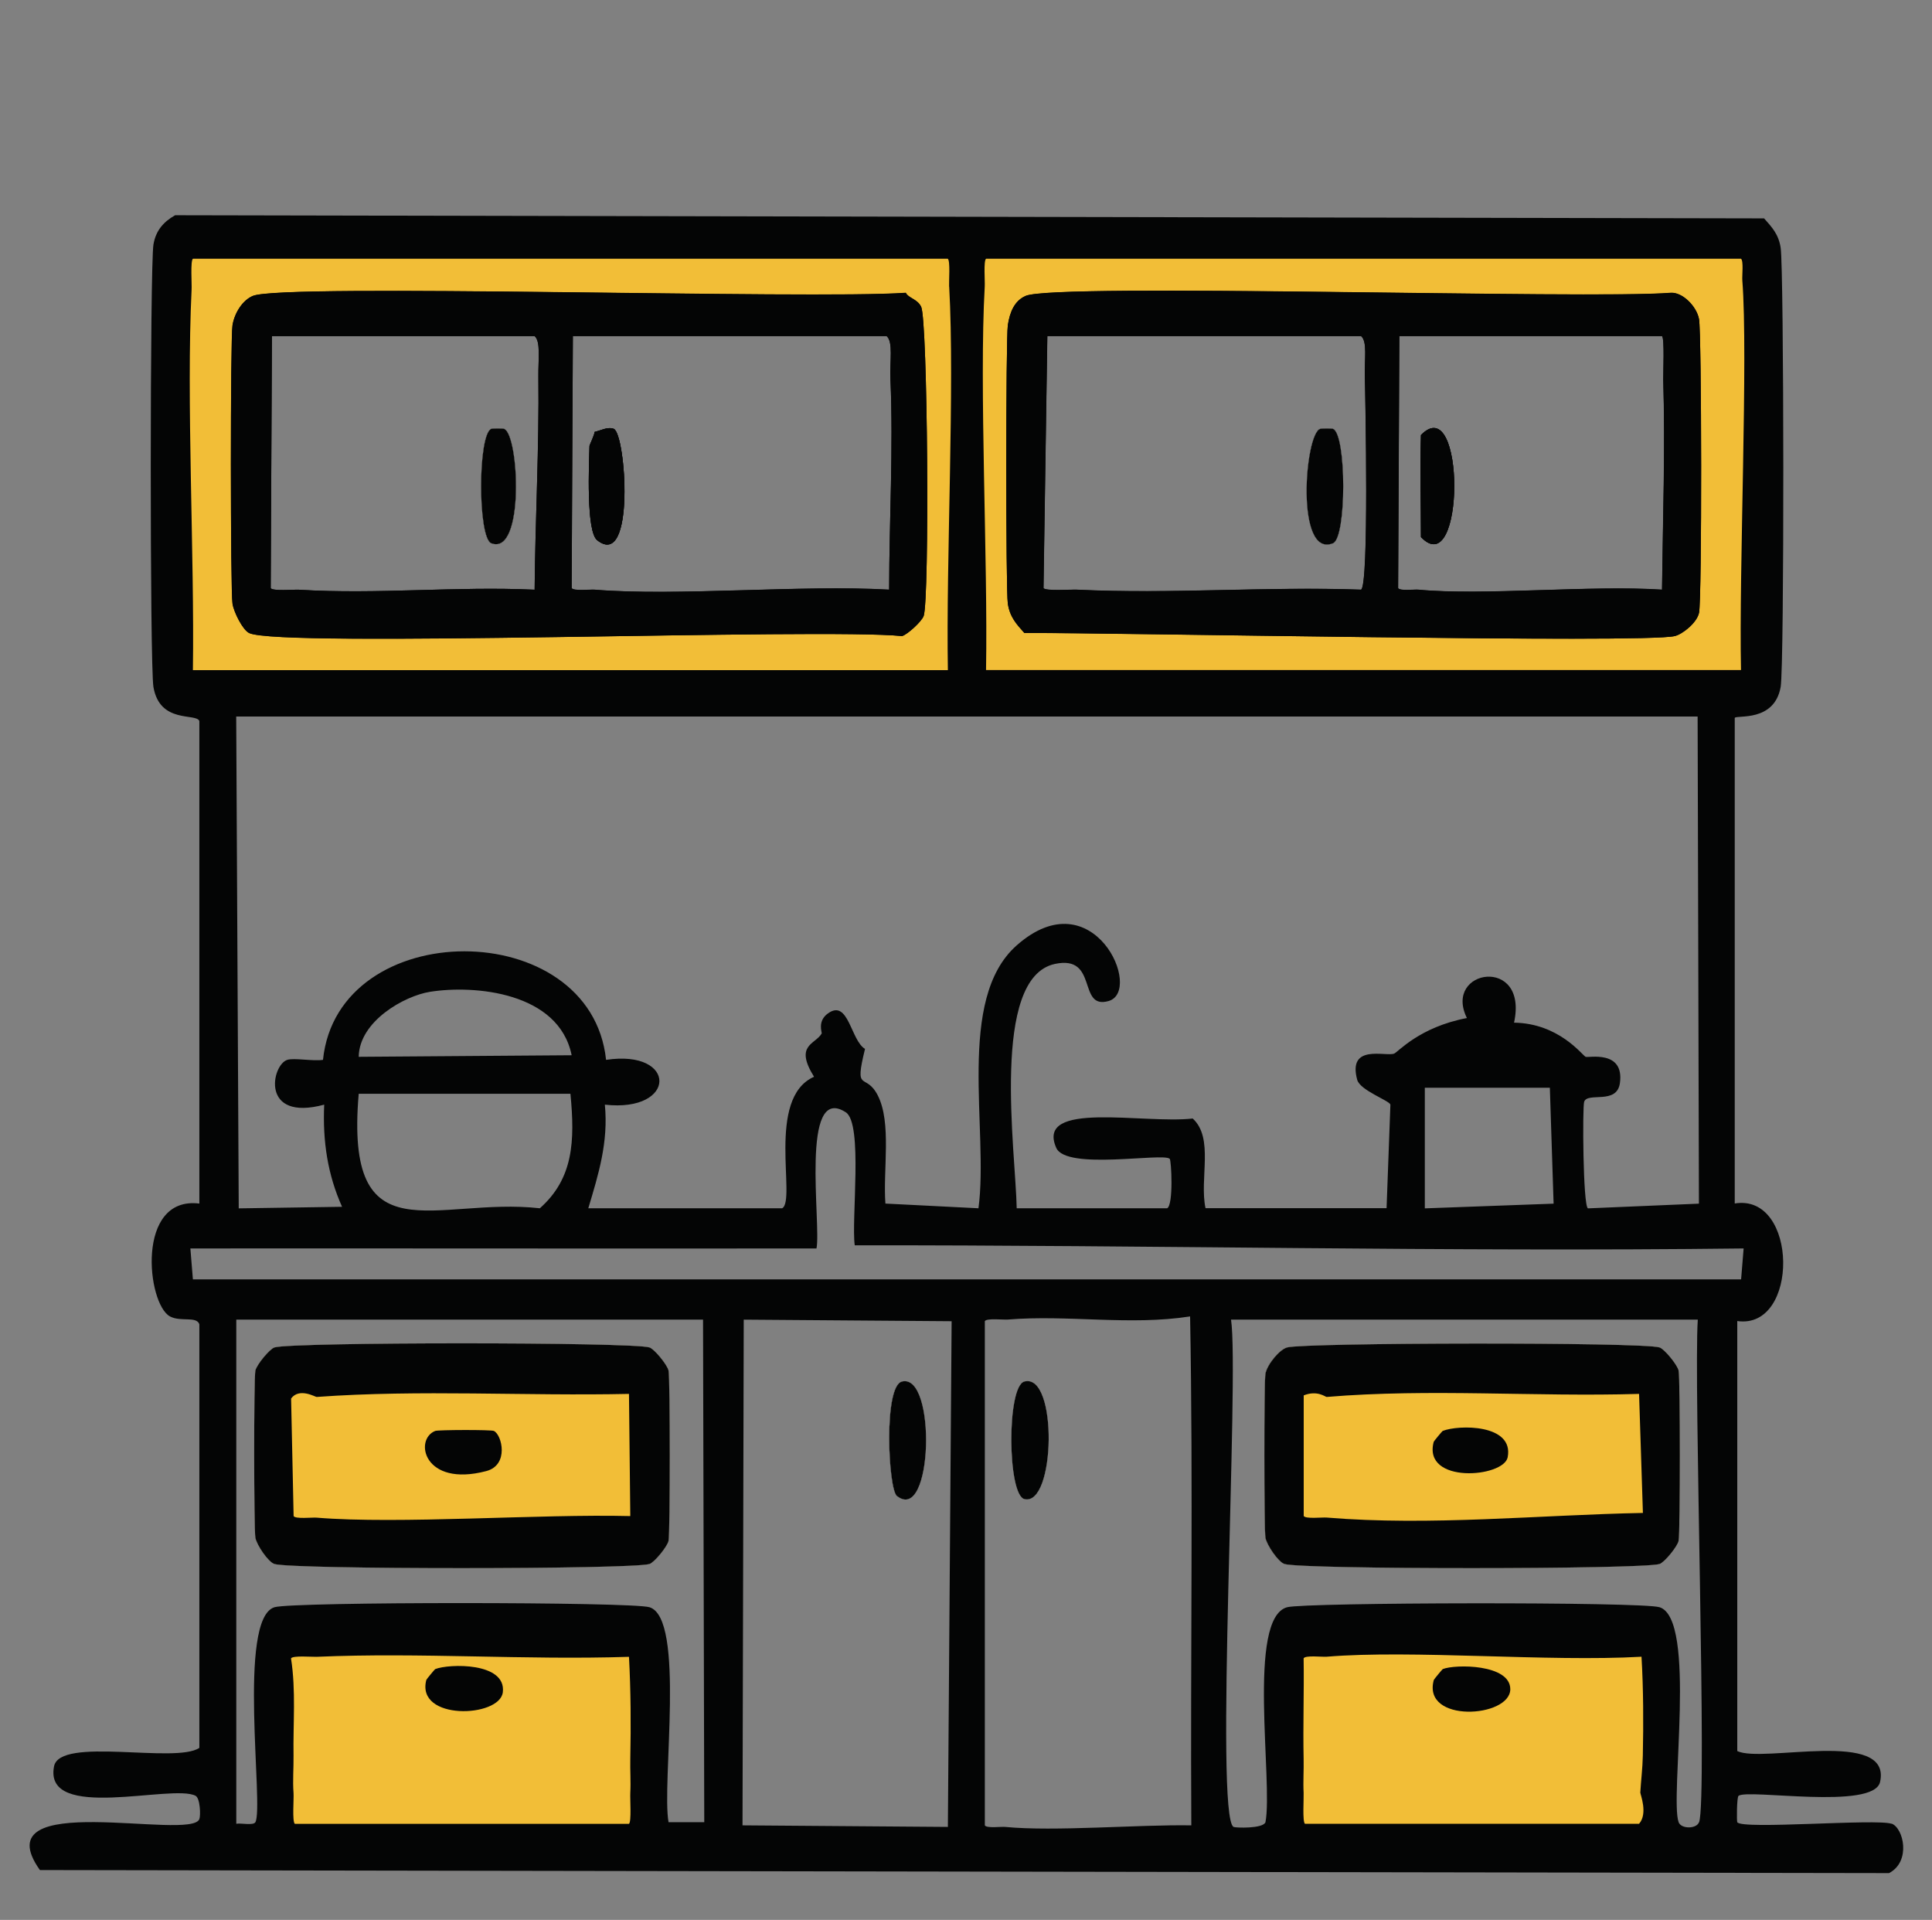 <?xml version="1.0" encoding="UTF-8"?>
<svg id="Layer_1" xmlns="http://www.w3.org/2000/svg" viewBox="0 0 221.74 220.31"><rect x="0" y="0" width="221.74" height="220.31" fill="#808080" stroke="none"/>
  <defs>
    <style>
      .cls-1 {
        fill: none;
      }

      .cls-2 {
        fill: #040505;
      }

      .cls-3 {
        fill: #fdf3da;
      }

      .cls-4 {
        fill: #fffbf5;
      }

      .cls-5 {
        fill: #f2be37;
      }
    </style>
  </defs>
  <path class="cls-2" d="M57.85,49.21c-.16-.06-1.3-.06-1.46,0-1.56.61-1.56,12.54,0,13.13,3.85,1.47,3.19-12.51,1.46-13.13ZM57.85,49.21c-.16-.06-1.3-.06-1.46,0-1.56.61-1.56,12.54,0,13.13,3.85,1.47,3.19-12.51,1.46-13.13ZM57.85,49.21c-.16-.06-1.3-.06-1.46,0-1.56.61-1.56,12.54,0,13.13,3.85,1.47,3.19-12.51,1.46-13.13ZM57.85,49.21c-.16-.06-1.3-.06-1.46,0-1.56.61-1.56,12.54,0,13.13,3.85,1.47,3.19-12.51,1.46-13.13ZM57.85,49.21c-.16-.06-1.3-.06-1.46,0-1.56.61-1.56,12.54,0,13.13,3.85,1.47,3.19-12.51,1.46-13.13ZM152.99,49.21c-.16-.06-1.24-.06-1.46,0-1.77.5-2.88,14.88,1.46,13.13,1.57-.62,1.56-12.51,0-13.13ZM152.99,49.21c-.16-.06-1.24-.06-1.46,0-1.77.5-2.88,14.88,1.46,13.13,1.57-.62,1.56-12.51,0-13.13ZM57.85,49.21c-.16-.06-1.3-.06-1.46,0-1.56.61-1.56,12.54,0,13.13,3.85,1.47,3.19-12.51,1.46-13.13ZM57.85,49.21c-.16-.06-1.3-.06-1.46,0-1.56.61-1.56,12.54,0,13.13,3.85,1.47,3.19-12.51,1.46-13.13ZM70.44,49.21c-.68-.27-1.53.21-2.19.35-.02.35-.58,1.51-.59,1.6-.06,2.09-.4,9.82.88,10.83,4.4,3.47,3.29-12.23,1.9-12.78ZM152.99,49.21c-.16-.06-1.24-.06-1.46,0-1.77.5-2.88,14.88,1.46,13.13,1.57-.62,1.56-12.51,0-13.13ZM152.99,49.21c-.16-.06-1.24-.06-1.46,0-1.77.5-2.88,14.88,1.46,13.13,1.57-.62,1.56-12.51,0-13.13ZM57.85,49.21c-.16-.06-1.3-.06-1.46,0-1.56.61-1.56,12.54,0,13.13,3.85,1.47,3.19-12.51,1.46-13.13ZM70.44,49.21c-.68-.27-1.53.21-2.19.35-.02.35-.58,1.51-.59,1.6-.06,2.09-.4,9.82.88,10.83,4.4,3.47,3.29-12.23,1.9-12.78ZM57.85,49.21c-.16-.06-1.3-.06-1.46,0-1.56.61-1.56,12.54,0,13.13,3.85,1.47,3.19-12.51,1.46-13.13ZM70.44,49.21c-.68-.27-1.53.21-2.19.35-.02.35-.58,1.51-.59,1.6-.06,2.09-.4,9.82.88,10.83,4.4,3.47,3.29-12.23,1.9-12.78ZM152.99,49.21c-.16-.06-1.24-.06-1.46,0-1.77.5-2.88,14.88,1.46,13.13,1.57-.62,1.56-12.51,0-13.13ZM163.09,49.92c-.11,3.99,0,7.75,0,11.71,5.06,5.29,5.12-16.96,0-11.71ZM163.09,49.92c-.11,3.99,0,7.75,0,11.71,5.06,5.29,5.12-16.96,0-11.71ZM152.99,49.21c-.16-.06-1.24-.06-1.46,0-1.77.5-2.88,14.88,1.46,13.13,1.57-.62,1.56-12.51,0-13.13ZM57.85,49.21c-.16-.06-1.3-.06-1.46,0-1.56.61-1.56,12.54,0,13.13,3.85,1.47,3.19-12.51,1.46-13.13ZM70.44,49.21c-.68-.27-1.53.21-2.19.35-.02.35-.58,1.51-.59,1.6-.06,2.09-.4,9.82.88,10.83,4.4,3.47,3.29-12.23,1.9-12.78ZM57.85,49.21c-.16-.06-1.3-.06-1.46,0-1.56.61-1.56,12.54,0,13.13,3.85,1.47,3.19-12.51,1.46-13.13ZM70.44,49.21c-.68-.27-1.53.21-2.19.35-.02.35-.58,1.51-.59,1.6-.06,2.09-.4,9.82.88,10.83,4.4,3.47,3.29-12.23,1.9-12.78ZM152.99,49.21c-.16-.06-1.24-.06-1.46,0-1.77.5-2.88,14.88,1.46,13.13,1.57-.62,1.56-12.51,0-13.13ZM163.09,49.92c-.11,3.99,0,7.75,0,11.71,5.06,5.29,5.12-16.96,0-11.71ZM163.09,49.92c-.11,3.99,0,7.75,0,11.71,5.06,5.29,5.12-16.96,0-11.71ZM152.99,49.21c-.16-.06-1.24-.06-1.46,0-1.77.5-2.88,14.88,1.46,13.13,1.57-.62,1.56-12.51,0-13.13ZM57.85,49.21c-.16-.06-1.3-.06-1.46,0-1.56.61-1.56,12.54,0,13.13,3.85,1.47,3.19-12.51,1.46-13.13ZM70.44,49.21c-.68-.27-1.53.21-2.19.35-.02.35-.58,1.51-.59,1.6-.06,2.09-.4,9.82.88,10.83,4.4,3.47,3.29-12.23,1.9-12.78ZM57.85,49.21c-.16-.06-1.3-.06-1.46,0-1.56.61-1.56,12.54,0,13.13,3.85,1.47,3.19-12.51,1.46-13.13ZM70.44,49.21c-.68-.27-1.53.21-2.19.35-.02.35-.58,1.51-.59,1.6-.06,2.09-.4,9.82.88,10.83,4.4,3.47,3.29-12.23,1.9-12.78ZM152.99,49.21c-.16-.06-1.24-.06-1.46,0-1.77.5-2.88,14.88,1.46,13.13,1.57-.62,1.56-12.51,0-13.13ZM163.09,49.92c-.11,3.99,0,7.75,0,11.71,5.06,5.29,5.12-16.96,0-11.71ZM163.09,49.92c-.11,3.99,0,7.75,0,11.71,5.06,5.29,5.12-16.96,0-11.71ZM152.99,49.21c-.16-.06-1.24-.06-1.46,0-1.77.5-2.88,14.88,1.46,13.13,1.57-.62,1.56-12.51,0-13.13ZM57.85,49.21c-.16-.06-1.3-.06-1.46,0-1.56.61-1.56,12.54,0,13.13,3.85,1.47,3.19-12.51,1.46-13.13ZM70.44,49.21c-.68-.27-1.53.21-2.19.35-.02.35-.58,1.51-.59,1.6-.06,2.09-.4,9.82.88,10.83,4.4,3.47,3.29-12.23,1.9-12.78ZM57.85,49.21c-.16-.06-1.3-.06-1.46,0-1.56.61-1.56,12.54,0,13.13,3.85,1.47,3.19-12.51,1.46-13.13ZM70.44,49.21c-.68-.27-1.53.21-2.19.35-.02.35-.58,1.51-.59,1.6-.06,2.09-.4,9.82.88,10.83,4.4,3.47,3.29-12.23,1.9-12.78ZM152.99,49.21c-.16-.06-1.24-.06-1.46,0-1.77.5-2.88,14.88,1.46,13.13,1.57-.62,1.56-12.51,0-13.13ZM163.09,49.92c-.11,3.99,0,7.75,0,11.71,5.06,5.29,5.12-16.96,0-11.71ZM163.09,49.92c-.11,3.99,0,7.75,0,11.71,5.06,5.29,5.12-16.96,0-11.71ZM152.99,49.21c-.16-.06-1.24-.06-1.46,0-1.77.5-2.88,14.88,1.46,13.13,1.57-.62,1.56-12.51,0-13.13ZM57.85,49.21c-.16-.06-1.3-.06-1.46,0-1.56.61-1.56,12.54,0,13.13,3.85,1.47,3.19-12.51,1.46-13.13ZM70.44,49.21c-.68-.27-1.53.21-2.19.35-.02.35-.58,1.51-.59,1.6-.06,2.09-.4,9.82.88,10.83,4.4,3.47,3.29-12.23,1.9-12.78ZM57.85,49.21c-.16-.06-1.3-.06-1.46,0-1.56.61-1.56,12.54,0,13.13,3.85,1.47,3.19-12.51,1.46-13.13ZM70.44,49.21c-.68-.27-1.53.21-2.19.35-.02.35-.58,1.51-.59,1.6-.06,2.09-.4,9.82.88,10.83,4.4,3.47,3.29-12.23,1.9-12.78ZM152.99,49.21c-.16-.06-1.24-.06-1.46,0-1.77.5-2.88,14.88,1.46,13.13,1.57-.62,1.56-12.51,0-13.13ZM163.09,49.92c-.11,3.99,0,7.75,0,11.71,5.06,5.29,5.12-16.96,0-11.71ZM152.99,49.21c-.16-.06-1.24-.06-1.46,0-1.77.5-2.88,14.88,1.46,13.13,1.57-.62,1.56-12.51,0-13.13ZM163.09,49.92c-.11,3.99,0,7.75,0,11.71,5.06,5.29,5.12-16.96,0-11.71ZM57.85,49.21c-.16-.06-1.3-.06-1.46,0-1.56.61-1.56,12.54,0,13.13,3.85,1.47,3.19-12.51,1.46-13.13ZM70.44,49.21c-.68-.27-1.53.21-2.19.35-.02.35-.58,1.51-.59,1.6-.06,2.09-.4,9.82.88,10.83,4.4,3.47,3.29-12.23,1.9-12.78ZM57.85,49.21c-.16-.06-1.3-.06-1.46,0-1.56.61-1.56,12.54,0,13.13,3.85,1.47,3.19-12.51,1.46-13.13ZM70.44,49.21c-.68-.27-1.53.21-2.19.35-.02.35-.58,1.51-.59,1.6-.06,2.09-.4,9.82.88,10.83,4.4,3.47,3.29-12.23,1.9-12.78ZM103.52,158.53c-2.15.52-1.57,12.35-.59,13.13,4.14,3.28,4.56-14.1.59-13.13ZM152.99,49.21c-.16-.06-1.24-.06-1.46,0-1.77.5-2.88,14.88,1.46,13.13,1.57-.62,1.56-12.51,0-13.13ZM163.09,49.92c-.11,3.99,0,7.75,0,11.71,5.06,5.29,5.12-16.96,0-11.71ZM103.52,158.53c-2.15.52-1.57,12.35-.59,13.13,4.14,3.28,4.56-14.1.59-13.13ZM152.99,49.21c-.16-.06-1.24-.06-1.46,0-1.77.5-2.88,14.88,1.46,13.13,1.57-.62,1.56-12.51,0-13.13ZM163.09,49.92c-.11,3.99,0,7.75,0,11.71,5.06,5.29,5.12-16.96,0-11.71ZM57.85,49.21c-.16-.06-1.3-.06-1.46,0-1.56.61-1.56,12.54,0,13.13,3.85,1.47,3.19-12.51,1.46-13.13ZM70.44,49.21c-.68-.27-1.53.21-2.19.35-.02.35-.58,1.51-.59,1.6-.06,2.09-.4,9.82.88,10.83,4.4,3.47,3.29-12.23,1.9-12.78ZM57.85,49.21c-.16-.06-1.3-.06-1.46,0-1.56.61-1.56,12.54,0,13.13,3.85,1.47,3.19-12.51,1.46-13.13ZM70.44,49.21c-.68-.27-1.53.21-2.19.35-.02.35-.58,1.51-.59,1.6-.06,2.09-.4,9.82.88,10.83,4.4,3.47,3.29-12.23,1.9-12.78ZM76.73,157.28c-.14-.67-1.64-2.49-2.19-2.66-2.09-.63-40.95-.63-43.04,0-.55.17-2.05,1.99-2.19,2.66-.19.93-.17,18.23,0,19.17.14.81,1.47,2.8,2.19,3.02,2.09.64,40.95.63,43.04,0,.55-.17,2.05-1.99,2.19-2.66.19-.95.19-18.57,0-19.53ZM103.52,158.53c-2.15.52-1.57,12.35-.59,13.13,4.14,3.28,4.56-14.1.59-13.13ZM117.57,158.53c-2.04.54-1.95,13,0,13.49,3.57.89,3.87-14.5,0-13.49ZM152.99,49.21c-.16-.06-1.24-.06-1.46,0-1.77.5-2.88,14.88,1.46,13.13,1.57-.62,1.56-12.51,0-13.13ZM163.09,49.92c-.11,3.99,0,7.75,0,11.71,5.06,5.29,5.12-16.96,0-11.71ZM117.57,158.53c-2.04.54-1.95,13,0,13.49,3.57.89,3.87-14.5,0-13.49ZM103.52,158.53c-2.15.52-1.57,12.35-.59,13.13,4.14,3.28,4.56-14.1.59-13.13ZM76.73,157.28c-.14-.67-1.64-2.49-2.19-2.66-2.09-.63-40.95-.63-43.04,0-.55.17-2.05,1.99-2.19,2.66-.19.93-.17,18.23,0,19.17.14.81,1.47,2.8,2.19,3.02,2.09.64,40.95.63,43.04,0,.55-.17,2.05-1.99,2.19-2.66.19-.95.19-18.57,0-19.53ZM152.99,49.21c-.16-.06-1.24-.06-1.46,0-1.77.5-2.88,14.88,1.46,13.13,1.57-.62,1.56-12.51,0-13.13ZM163.09,49.92c-.11,3.99,0,7.75,0,11.71,5.06,5.29,5.12-16.96,0-11.71ZM57.85,49.21c-.16-.06-1.3-.06-1.46,0-1.56.61-1.56,12.54,0,13.13,3.85,1.47,3.19-12.51,1.46-13.13ZM70.44,49.21c-.68-.27-1.53.21-2.19.35-.02.35-.58,1.51-.59,1.6-.06,2.09-.4,9.82.88,10.83,4.4,3.47,3.29-12.23,1.9-12.78ZM217.1,209.28c-1.71-.61-17.2.7-17.71-.18-.07-.12-.06-2.83.14-3.02.99-.85,15.52,1.67,16.25-1.6,1.38-6.19-13.54-2.11-16.39-3.55v-49.34c7.14,1.03,7.01-14.69-.29-13.49v-55.72c.21-.37,4.54.53,5.27-3.55.43-2.47.38-47.92,0-50.4-.24-1.57-1.01-2.36-1.9-3.37l-182.37-.36c-1.24.7-2.21,1.67-2.49,3.37-.4,2.49-.42,48.27,0,50.76.73,4.27,4.93,2.96,5.27,3.91v55.37c-7.32-.9-6.03,11.52-3.37,12.95,1.23.66,3.02-.06,3.37.89v48.62c-2.73,1.85-16.02-1.34-16.68,2.13-1.23,6.42,13.6,1.96,16.25,3.37.53.29.59,2.27.43,2.67-.95,2.57-25.01-3.59-18.3,5.85l212.23.35c2.55-1.33,1.67-5.18.29-5.68ZM181.97,121.26c-.41-.22-3.06-3.83-8.2-3.91,1.69-7.71-8.19-6.17-5.41-.53-5.49,1.05-7.9,3.91-8.35,4.08-.96.38-5.37-1.17-4.24,3.01.33,1.21,3.65,2.36,3.81,2.84l-.44,11.89h-20.78c-.72-3.37,1-8.04-1.47-10.29-5.64.65-18.09-2.12-15.66,3.37,1.15,2.6,12.19.53,13.02,1.25.19.16.45,5.28-.29,5.68h-17.27c-.12-6.51-3.04-26.46,4.39-28.04,5.03-1.07,2.55,5.28,6.15,4.26,4.02-1.13-1.73-14.17-10.54-6.39-7.01,6.19-3.18,21.21-4.39,30.17l-10.68-.54c-.29-3.83.74-9.26-.88-12.42-1.4-2.72-2.74-.12-1.46-5.33-1.64-.96-1.89-5.76-4.24-4.08-1.26.89-.68,2.2-.73,2.31-.74,1.28-3.17,1.29-.88,4.97-5.55,2.45-2,14.19-3.66,15.09h-22.25c1.17-3.9,2.32-7.59,1.9-11.89,8.31.93,8.34-6.38.14-5.14-1.75-16.61-30.78-16.61-32.49,0-1.19.17-3.34-.25-4.1,0-1.8.57-3.13,7.12,4.24,5.14-.19,4.2.4,8.04,2.05,11.72l-11.86.18-.29-56.44h167.73l.15,55.9-12.74.54c-.57-.31-.64-11.68-.43-12.24.41-1.14,3.75.38,4.1-2.13.54-3.88-3.68-2.87-3.95-3.02ZM178.31,138.12l-14.78.54v-13.84h14.35l.43,13.3ZM65.47,125.51c.53,5.47.33,9.73-3.51,13.14-11.96-1.34-22.42,5.83-20.79-13.14h24.3ZM41.17,121.26c.07-4.09,5.26-6.99,8.19-7.45,5.08-.81,14.78.03,16.25,7.28l-24.44.18ZM102.2,43.53c.34,7.98-.14,16.14-.15,24.13-10.14-.58-24.39.78-33.81,0-.51-.04-2.42.18-2.63-.18l.14-28.92h36.01c.78.69.35,2.83.44,4.97ZM61.37,67.67c-8.99-.42-18.11.56-27.08,0-.57-.03-3.01.18-3.22-.18l.14-28.92h30.15c.71.61.41,2.65.43,4.61.1,8.13-.36,16.35-.43,24.49ZM190.9,43.53c.24,8.01-.05,16.12-.14,24.13-8.17-.54-20.64.71-27.95,0-.48-.05-2.13.18-2.34-.18l.14-28.92h30.15c.3.25.13,4.18.14,4.97ZM156.65,43.17c.07,2.67.49,24-.43,24.49-10.85-.39-21.8.53-32.64,0-.62-.03-3.6.18-3.81-.18l.44-28.92h36.01c.74.63.38,2.63.43,4.61ZM22.14,146.81l-.29-3.55c23.95-.02,47.91.03,71.86,0,.56-2.72-1.93-19.07,3.37-15.62,1.99,1.3.61,12.31,1.02,15.26,33.99-.04,68.02.77,102.02.36l-.29,3.55H22.14ZM76.73,209.1c-.81-4.48,1.96-23.41-2.19-24.67-2.09-.63-40.95-.64-43.04,0-4.3,1.33-1.19,22.94-2.19,24.67-.24.41-1.7.07-2.19.18v-57.85h53.57l.14,57.67h-4.1ZM108.79,209.64l-23.57-.18.14-58.03,23.86.18-.43,58.03ZM136.74,209.46c-6.22-.1-15.68.73-21.37.18-.48-.05-2.13.18-2.34-.18v-57.86c.21-.36,2.13-.14,2.63-.18,6.9-.57,14.02.72,20.93-.36.36,19.29.03,38.95.14,58.39ZM195,209.1c-.29.79-2.05.79-2.34,0-1.04-2.83,2.12-23.33-2.19-24.67-2.07-.64-40.66-.56-42.74,0-4.66,1.25-1.6,20.02-2.49,24.67-.28.76-3.44.65-3.66.54-2.19-1.18.67-51.82-.29-58.21h53.57c-.49,7.21,1.11,55.04.15,57.67ZM190.46,154.62c-2.07-.63-40.66-.56-42.74,0-.88.24-2.29,1.95-2.49,3.02-.17.92-.16,17.89,0,18.81.14.81,1.47,2.8,2.19,3.02,2.09.64,40.95.63,43.04,0,.55-.17,2.05-1.99,2.19-2.66.19-.95.19-18.57,0-19.53-.14-.67-1.64-2.49-2.19-2.66ZM163.09,49.92c-.11,3.99,0,7.75,0,11.71,5.06,5.29,5.12-16.96,0-11.71ZM152.99,49.21c-.16-.06-1.24-.06-1.46,0-1.77.5-2.88,14.88,1.46,13.13,1.57-.62,1.56-12.51,0-13.13ZM117.57,158.53c-2.04.54-1.95,13,0,13.49,3.57.89,3.87-14.5,0-13.49ZM102.94,171.66c4.14,3.28,4.56-14.1.59-13.13-2.15.52-1.57,12.35-.59,13.13ZM74.54,154.62c-2.09-.63-40.95-.63-43.04,0-.55.17-2.05,1.99-2.19,2.66-.19.93-.17,18.23,0,19.17.14.81,1.47,2.8,2.19,3.02,2.09.64,40.95.63,43.04,0,.55-.17,2.05-1.99,2.19-2.66.19-.95.19-18.57,0-19.53-.14-.67-1.64-2.49-2.19-2.66ZM70.44,49.21c-.68-.27-1.53.21-2.19.35-.02.35-.58,1.51-.59,1.6-.06,2.09-.4,9.82.88,10.83,4.4,3.47,3.29-12.23,1.9-12.78ZM57.85,49.21c-.16-.06-1.3-.06-1.46,0-1.56.61-1.56,12.54,0,13.13,3.85,1.47,3.19-12.51,1.46-13.13ZM70.44,49.21c-.68-.27-1.53.21-2.19.35-.02.35-.58,1.51-.59,1.6-.06,2.09-.4,9.82.88,10.83,4.4,3.47,3.29-12.23,1.9-12.78ZM57.85,49.21c-.16-.06-1.3-.06-1.46,0-1.56.61-1.56,12.54,0,13.13,3.85,1.47,3.19-12.51,1.46-13.13ZM163.09,49.92c-.11,3.99,0,7.75,0,11.71,5.06,5.29,5.12-16.96,0-11.71ZM152.99,49.21c-.16-.06-1.24-.06-1.46,0-1.77.5-2.88,14.88,1.46,13.13,1.57-.62,1.56-12.51,0-13.13ZM103.52,158.53c-2.15.52-1.57,12.35-.59,13.13,4.14,3.28,4.56-14.1.59-13.13ZM117.57,158.53c-2.04.54-1.95,13,0,13.49,3.57.89,3.87-14.5,0-13.49ZM163.09,49.92c-.11,3.99,0,7.75,0,11.71,5.06,5.29,5.12-16.96,0-11.71ZM152.99,49.21c-.16-.06-1.24-.06-1.46,0-1.77.5-2.88,14.88,1.46,13.13,1.57-.62,1.56-12.51,0-13.13ZM117.57,158.53c-2.04.54-1.95,13,0,13.49,3.57.89,3.87-14.5,0-13.49ZM103.52,158.53c-2.15.52-1.57,12.35-.59,13.13,4.14,3.28,4.56-14.1.59-13.13ZM70.44,49.21c-.68-.27-1.53.21-2.19.35-.02.35-.58,1.51-.59,1.6-.06,2.09-.4,9.82.88,10.83,4.4,3.47,3.29-12.23,1.9-12.78ZM57.85,49.21c-.16-.06-1.3-.06-1.46,0-1.56.61-1.56,12.54,0,13.13,3.85,1.47,3.19-12.51,1.46-13.13ZM70.44,49.21c-.68-.27-1.53.21-2.19.35-.02.35-.58,1.51-.59,1.6-.06,2.09-.4,9.82.88,10.83,4.4,3.47,3.29-12.23,1.9-12.78ZM57.85,49.21c-.16-.06-1.3-.06-1.46,0-1.56.61-1.56,12.54,0,13.13,3.85,1.47,3.19-12.51,1.46-13.13ZM163.09,49.92c-.11,3.99,0,7.75,0,11.71,5.06,5.29,5.12-16.96,0-11.71ZM152.99,49.21c-.16-.06-1.24-.06-1.46,0-1.77.5-2.88,14.88,1.46,13.13,1.57-.62,1.56-12.51,0-13.13ZM103.52,158.53c-2.15.52-1.57,12.35-.59,13.13,4.14,3.28,4.56-14.1.59-13.13ZM163.09,49.92c-.11,3.99,0,7.75,0,11.71,5.06,5.29,5.12-16.96,0-11.71ZM152.99,49.21c-.16-.06-1.24-.06-1.46,0-1.77.5-2.88,14.88,1.46,13.13,1.57-.62,1.56-12.51,0-13.13ZM103.52,158.53c-2.15.52-1.57,12.35-.59,13.13,4.14,3.28,4.56-14.1.59-13.13ZM70.44,49.21c-.68-.27-1.53.21-2.19.35-.02.35-.58,1.51-.59,1.6-.06,2.09-.4,9.82.88,10.83,4.4,3.47,3.29-12.23,1.9-12.78ZM57.85,49.21c-.16-.06-1.3-.06-1.46,0-1.56.61-1.56,12.54,0,13.13,3.85,1.47,3.19-12.51,1.46-13.13ZM70.44,49.21c-.68-.27-1.53.21-2.19.35-.02.35-.58,1.51-.59,1.6-.06,2.09-.4,9.82.88,10.83,4.4,3.47,3.29-12.23,1.9-12.78ZM57.85,49.21c-.16-.06-1.3-.06-1.46,0-1.56.61-1.56,12.54,0,13.13,3.85,1.47,3.19-12.51,1.46-13.13ZM152.99,49.21c-.16-.06-1.24-.06-1.46,0-1.77.5-2.88,14.88,1.46,13.13,1.57-.62,1.56-12.51,0-13.13ZM163.09,49.92c-.11,3.99,0,7.75,0,11.71,5.06,5.29,5.12-16.96,0-11.71ZM163.09,49.92c-.11,3.99,0,7.75,0,11.71,5.06,5.29,5.12-16.96,0-11.71ZM152.99,49.21c-.16-.06-1.24-.06-1.46,0-1.77.5-2.88,14.88,1.46,13.13,1.57-.62,1.56-12.51,0-13.13ZM70.44,49.21c-.68-.27-1.53.21-2.19.35-.02.35-.58,1.51-.59,1.6-.06,2.09-.4,9.82.88,10.83,4.4,3.47,3.29-12.23,1.9-12.78ZM57.85,49.21c-.16-.06-1.3-.06-1.46,0-1.56.61-1.56,12.54,0,13.13,3.85,1.47,3.19-12.51,1.46-13.13ZM70.44,49.21c-.68-.27-1.53.21-2.19.35-.02.35-.58,1.51-.59,1.6-.06,2.09-.4,9.82.88,10.83,4.4,3.47,3.29-12.23,1.9-12.78ZM57.85,49.21c-.16-.06-1.3-.06-1.46,0-1.56.61-1.56,12.54,0,13.13,3.85,1.47,3.19-12.51,1.46-13.13ZM152.99,49.21c-.16-.06-1.24-.06-1.46,0-1.77.5-2.88,14.88,1.46,13.13,1.57-.62,1.56-12.51,0-13.13ZM163.09,49.92c-.11,3.99,0,7.75,0,11.71,5.06,5.29,5.12-16.96,0-11.71ZM163.09,49.92c-.11,3.99,0,7.75,0,11.71,5.06,5.29,5.12-16.96,0-11.71ZM152.99,49.21c-.16-.06-1.24-.06-1.46,0-1.77.5-2.88,14.88,1.46,13.13,1.57-.62,1.56-12.51,0-13.13ZM70.44,49.21c-.68-.27-1.53.21-2.19.35-.02.35-.58,1.51-.59,1.6-.06,2.09-.4,9.82.88,10.83,4.4,3.47,3.29-12.23,1.9-12.78ZM57.85,49.21c-.16-.06-1.3-.06-1.46,0-1.56.61-1.56,12.54,0,13.13,3.85,1.47,3.19-12.51,1.46-13.13ZM70.44,49.21c-.68-.27-1.53.21-2.19.35-.02.35-.58,1.51-.59,1.6-.06,2.09-.4,9.82.88,10.83,4.4,3.47,3.29-12.23,1.9-12.78ZM57.85,49.21c-.16-.06-1.3-.06-1.46,0-1.56.61-1.56,12.54,0,13.13,3.85,1.47,3.19-12.51,1.46-13.13ZM152.99,49.21c-.16-.06-1.24-.06-1.46,0-1.77.5-2.88,14.88,1.46,13.13,1.57-.62,1.56-12.51,0-13.13ZM163.09,49.92c-.11,3.99,0,7.75,0,11.71,5.06,5.29,5.12-16.96,0-11.71ZM163.09,49.92c-.11,3.99,0,7.75,0,11.71,5.06,5.29,5.12-16.96,0-11.71ZM152.99,49.21c-.16-.06-1.24-.06-1.46,0-1.77.5-2.88,14.88,1.46,13.13,1.57-.62,1.56-12.51,0-13.13ZM70.44,49.21c-.68-.27-1.53.21-2.19.35-.02.35-.58,1.51-.59,1.6-.06,2.09-.4,9.82.88,10.83,4.4,3.47,3.29-12.23,1.9-12.78ZM57.85,49.21c-.16-.06-1.3-.06-1.46,0-1.56.61-1.56,12.54,0,13.13,3.85,1.47,3.19-12.51,1.46-13.13ZM70.44,49.21c-.68-.27-1.53.21-2.19.35-.02.35-.58,1.51-.59,1.6-.06,2.09-.4,9.82.88,10.83,4.4,3.47,3.29-12.23,1.9-12.78ZM57.85,49.21c-.16-.06-1.3-.06-1.46,0-1.56.61-1.56,12.54,0,13.13,3.85,1.47,3.19-12.51,1.46-13.13ZM152.99,49.21c-.16-.06-1.24-.06-1.46,0-1.77.5-2.88,14.88,1.46,13.13,1.57-.62,1.56-12.51,0-13.13ZM163.09,49.92c-.11,3.99,0,7.75,0,11.71,5.06,5.29,5.12-16.96,0-11.71ZM163.09,49.92c-.11,3.99,0,7.75,0,11.71,5.06,5.29,5.12-16.96,0-11.71ZM152.99,49.21c-.16-.06-1.24-.06-1.46,0-1.77.5-2.88,14.88,1.46,13.13,1.57-.62,1.56-12.51,0-13.13ZM70.44,49.21c-.68-.27-1.53.21-2.19.35-.02.35-.58,1.51-.59,1.6-.06,2.09-.4,9.82.88,10.83,4.4,3.47,3.29-12.23,1.9-12.78ZM57.85,49.21c-.16-.06-1.3-.06-1.46,0-1.56.61-1.56,12.54,0,13.13,3.85,1.47,3.19-12.51,1.46-13.13ZM70.44,49.21c-.68-.27-1.53.21-2.19.35-.02.35-.58,1.51-.59,1.6-.06,2.09-.4,9.82.88,10.83,4.4,3.47,3.29-12.23,1.9-12.78ZM57.85,49.21c-.16-.06-1.3-.06-1.46,0-1.56.61-1.56,12.54,0,13.13,3.85,1.47,3.19-12.51,1.46-13.13ZM152.99,49.21c-.16-.06-1.24-.06-1.46,0-1.77.5-2.88,14.88,1.46,13.13,1.57-.62,1.56-12.51,0-13.13ZM152.99,49.21c-.16-.06-1.24-.06-1.46,0-1.77.5-2.88,14.88,1.46,13.13,1.57-.62,1.56-12.51,0-13.13ZM70.44,49.21c-.68-.27-1.53.21-2.19.35-.02.35-.58,1.51-.59,1.6-.06,2.09-.4,9.82.88,10.83,4.4,3.47,3.29-12.23,1.9-12.78ZM57.85,49.21c-.16-.06-1.3-.06-1.46,0-1.56.61-1.56,12.54,0,13.13,3.85,1.47,3.19-12.51,1.46-13.13ZM70.44,49.21c-.68-.27-1.53.21-2.19.35-.02.35-.58,1.51-.59,1.6-.06,2.09-.4,9.82.88,10.83,4.4,3.47,3.29-12.23,1.9-12.78ZM57.85,49.21c-.16-.06-1.3-.06-1.46,0-1.56.61-1.56,12.54,0,13.13,3.85,1.47,3.19-12.51,1.46-13.13ZM152.99,49.21c-.16-.06-1.24-.06-1.46,0-1.77.5-2.88,14.88,1.46,13.13,1.57-.62,1.56-12.51,0-13.13ZM152.99,49.21c-.16-.06-1.24-.06-1.46,0-1.77.5-2.88,14.88,1.46,13.13,1.57-.62,1.56-12.51,0-13.13ZM70.44,49.21c-.68-.27-1.53.21-2.19.35-.02.35-.58,1.51-.59,1.6-.06,2.09-.4,9.82.88,10.83,4.4,3.47,3.29-12.23,1.9-12.78ZM57.85,49.21c-.16-.06-1.3-.06-1.46,0-1.56.61-1.56,12.54,0,13.13,3.85,1.47,3.19-12.51,1.46-13.13ZM57.85,49.21c-.16-.06-1.3-.06-1.46,0-1.56.61-1.56,12.54,0,13.13,3.85,1.47,3.19-12.51,1.46-13.13ZM152.99,49.21c-.16-.06-1.24-.06-1.46,0-1.77.5-2.88,14.88,1.46,13.13,1.57-.62,1.56-12.51,0-13.13ZM152.99,49.21c-.16-.06-1.24-.06-1.46,0-1.77.5-2.88,14.88,1.46,13.13,1.57-.62,1.56-12.51,0-13.13ZM57.85,49.21c-.16-.06-1.3-.06-1.46,0-1.56.61-1.56,12.54,0,13.13,3.85,1.47,3.19-12.51,1.46-13.13ZM57.85,49.21c-.16-.06-1.3-.06-1.46,0-1.56.61-1.56,12.54,0,13.13,3.85,1.47,3.19-12.51,1.46-13.13ZM57.85,49.21c-.16-.06-1.3-.06-1.46,0-1.56.61-1.56,12.54,0,13.13,3.85,1.47,3.19-12.51,1.46-13.13Z"/>
  <path class="cls-1" d="M61.8,43.17h-27.08l-.43,24.49c-.57-.03-3.01.18-3.22-.18l.14-28.92h30.15c.71.61.41,2.65.43,4.61Z"/>
  <g>
    <g>
      <path class="cls-1" d="M200.12,143.27l-.29,3.55H22.14l-.29-3.55c23.95-.02,47.91.03,71.86,0,1.45,0,3.01-.36,4.39-.36,33.99-.04,68.02.77,102.02.36Z"/>
      <path class="cls-1" d="M98.1,142.91c-1.38,0-2.94.35-4.39.36.56-2.72-1.93-19.07,3.37-15.62,1.99,1.3.61,12.31,1.02,15.26Z"/>
      <g>
        <path class="cls-1" d="M85.37,151.43l-.14,58.03,23.57.18.43-58.03-23.86-.18ZM102.94,171.66c-.98-.77-1.56-12.61.59-13.13,3.97-.97,3.55,16.41-.59,13.13Z"/>
        <path class="cls-4" d="M102.94,171.66c-.98-.77-1.56-12.61.59-13.13,3.97-.97,3.55,16.41-.59,13.13Z"/>
        <path class="cls-2" d="M102.94,171.66c-.98-.77-1.56-12.61.59-13.13,3.97-.97,3.55,16.41-.59,13.13Z"/>
      </g>
      <g>
        <path class="cls-1" d="M115.67,151.43l-.29,58.21c-.48-.05-2.13.18-2.34-.18v-57.86c.21-.36,2.13-.14,2.63-.18Z"/>
        <g>
          <path class="cls-1" d="M136.6,151.07c-6.91,1.08-14.03-.22-20.93.36l-.29,58.21c5.69.55,15.14-.27,21.37-.18-.11-19.44.21-39.1-.14-58.39ZM117.57,172.02c-1.95-.49-2.04-12.95,0-13.49,3.87-1.01,3.57,14.37,0,13.49Z"/>
          <path class="cls-4" d="M117.57,172.02c-1.95-.49-2.04-12.95,0-13.49,3.87-1.01,3.57,14.37,0,13.49Z"/>
          <path class="cls-2" d="M117.57,172.02c-1.95-.49-2.04-12.95,0-13.49,3.87-1.01,3.57,14.37,0,13.49Z"/>
        </g>
      </g>
      <g>
        <path class="cls-5" d="M188.26,205.73c.08-1.42.26-2.79.29-4.26.08-3.77.07-7.59-.15-11.36-10.74.61-26.29-.82-36.15,0-.51.04-2.42-.19-2.63.18.06,3.84-.08,7.7,0,11.54.03,1.29-.07,2.62,0,3.9.03.65-.15,3.29.15,3.55h38.35c1.04-1.18.14-3.37.15-3.55Z"/>
        <path class="cls-2" d="M165.58,191.53c1.45-.58,7.77-.58,7.76,2.31-.02,3.29-10.15,3.93-8.78-1.06.02-.08.96-1.21,1.02-1.24Z"/>
      </g>
      <g>
        <path class="cls-5" d="M72.34,205.73c.07-1.28-.03-2.61,0-3.9.08-3.88.06-7.83-.15-11.71-11.93.39-23.94-.52-35.86,0-.52.02-2.74-.17-2.93.18.58,3.66.23,7.48.29,11.18.02,1.37-.11,2.87,0,4.26.05.67-.17,3.28.15,3.55h38.35c.3-.26.11-2.9.15-3.55Z"/>
        <path class="cls-2" d="M49.95,191.53c1.59-.63,8.18-.8,7.76,2.66-.36,2.93-10.01,3.28-8.78-1.42.02-.08.96-1.21,1.02-1.24Z"/>
      </g>
      <g>
        <g>
          <path class="cls-1" d="M65.47,125.51h-24.3c-1.63,18.97,8.83,11.8,20.79,13.14,3.84-3.4,4.04-7.67,3.51-13.14ZM61.37,136.17c-11.26-1.09-20.06,4.38-18.44-8.87h20.49c.94.5.84,7.27-2.05,8.87Z"/>
          <path class="cls-1" d="M61.37,136.17c-11.26-1.09-20.06,4.38-18.44-8.87h20.49c.94.5.84,7.27-2.05,8.87Z"/>
        </g>
        <g>
          <path class="cls-1" d="M49.36,113.81c-2.94.46-8.13,3.36-8.19,7.45l24.44-.18c-1.47-7.24-11.16-8.08-16.25-7.28ZM44.09,119.13c.35-1.92,4.31-3.31,5.86-3.55,3.57-.54,9.71-.18,12.44,3.02l-18.3.53Z"/>
          <path class="cls-1" d="M62.39,118.6l-18.3.53c.35-1.92,4.31-3.31,5.86-3.55,3.57-.54,9.71-.18,12.44,3.02Z"/>
        </g>
      </g>
      <g>
        <path class="cls-1" d="M177.88,124.81h-14.35v13.84l14.78-.54-.43-13.3ZM164.99,136.17l.29-9.58h10.83l.44,9.05-11.57.54Z"/>
        <polygon class="cls-1" points="176.56 135.63 164.99 136.17 165.28 126.58 176.12 126.58 176.56 135.63"/>
      </g>
      <g>
        <path class="cls-1" d="M194.85,151.43h-53.57c.96,6.39-1.9,57.03.29,58.21.22.12,3.39.22,3.66-.54.89-4.65-2.17-23.41,2.49-24.67,2.08-.56,40.66-.64,42.74,0,4.31,1.33,1.15,21.83,2.19,24.67.29.79,2.05.79,2.34,0,.96-2.64-.64-50.46-.15-57.67ZM192.66,176.81c-.14.67-1.64,2.49-2.19,2.66-2.09.63-40.95.64-43.04,0-.72-.22-2.05-2.2-2.19-3.02-.16-.92-.17-17.89,0-18.81.2-1.07,1.61-2.78,2.49-3.02,2.08-.56,40.66-.63,42.74,0,.55.17,2.05,1.99,2.19,2.66.19.95.19,18.57,0,19.53Z"/>
        <path class="cls-3" d="M192.66,176.81c-.14.67-1.64,2.49-2.19,2.66-2.09.63-40.95.64-43.04,0-.72-.22-2.05-2.2-2.19-3.02-.16-.92-.17-17.89,0-18.81.2-1.07,1.61-2.78,2.49-3.02,2.08-.56,40.66-.63,42.74,0,.55.17,2.05,1.99,2.19,2.66.19.95.19,18.57,0,19.53Z"/>
        <g>
          <path class="cls-2" d="M192.66,176.81c-.14.67-1.64,2.49-2.19,2.66-2.09.63-40.95.64-43.04,0-.72-.22-2.05-2.2-2.19-3.02-.16-.92-.17-17.89,0-18.81.2-1.07,1.61-2.78,2.49-3.02,2.08-.56,40.66-.63,42.74,0,.55.17,2.05,1.99,2.19,2.66.19.95.19,18.57,0,19.53Z"/>
          <g>
            <path class="cls-5" d="M188.12,159.95c-11.93.36-23.95-.64-35.86.35-.13.01-1.06-.8-2.63-.18v13.84c.21.36,2.13.14,2.63.18,11.93.99,24.35-.3,36.3-.53l-.44-13.66Z"/>
            <path class="cls-2" d="M165.58,164.2c1.8-.72,8.2-.82,7.46,3.02-.45,2.34-9.79,3.11-8.49-1.77.02-.08.96-1.21,1.02-1.24Z"/>
          </g>
        </g>
      </g>
      <g>
        <path class="cls-1" d="M80.69,151.43H27.12v57.85c.49-.1,1.96.23,2.19-.18,1.01-1.72-2.11-23.34,2.19-24.67,2.09-.64,40.95-.63,43.04,0,4.15,1.25,1.38,20.19,2.19,24.67h4.1l-.14-57.67ZM76.73,176.81c-.14.67-1.64,2.49-2.19,2.66-2.09.63-40.95.64-43.04,0-.72-.22-2.05-2.2-2.19-3.02-.17-.93-.19-18.23,0-19.17.14-.67,1.64-2.49,2.19-2.66,2.09-.63,40.95-.63,43.04,0,.55.17,2.05,1.99,2.19,2.66.19.95.19,18.57,0,19.53Z"/>
        <path class="cls-3" d="M76.73,176.81c-.14.67-1.64,2.49-2.19,2.66-2.09.63-40.95.64-43.04,0-.72-.22-2.05-2.2-2.19-3.02-.17-.93-.19-18.23,0-19.17.14-.67,1.64-2.49,2.19-2.66,2.09-.63,40.95-.63,43.04,0,.55.17,2.05,1.99,2.19,2.66.19.95.19,18.57,0,19.53Z"/>
        <g>
          <path class="cls-2" d="M76.73,176.81c-.14.67-1.64,2.49-2.19,2.66-2.09.63-40.95.64-43.04,0-.72-.22-2.05-2.2-2.19-3.02-.17-.93-.19-18.23,0-19.17.14-.67,1.64-2.49,2.19-2.66,2.09-.63,40.95-.63,43.04,0,.55.17,2.05,1.99,2.19,2.66.19.95.19,18.57,0,19.53Z"/>
          <g>
            <path class="cls-5" d="M72.2,159.95c-11.94.26-23.93-.51-35.86.35-.15.01-1.99-1.1-2.93.18l.29,13.49c.21.36,2.13.14,2.63.18,9.43.78,25.6-.44,36.01-.18l-.15-14.02Z"/>
            <path class="cls-2" d="M49.95,164.2c.32-.13,6.42-.15,6.73,0,.93.43,1.78,3.92-.88,4.61-7.18,1.88-8.31-3.64-5.85-4.61Z"/>
          </g>
        </g>
      </g>
    </g>
    <g>
      <path class="cls-5" d="M108.93,32.88c-.03-.62.15-2.94-.15-3.19H22.14c-.3.26-.11,2.9-.15,3.55-.62,12.65.34,30.38.15,43.66h86.65c-.22-12.7.8-32.52.15-44.01ZM106.01,70.68c-.21.62-1.88,2.15-2.49,2.31-9.38-.95-71.47,1.38-74.94-.35-.74-.37-1.75-2.39-1.9-3.37-.24-1.57-.25-30.38,0-31.94.23-1.41,1.17-2.89,2.34-3.37,3.55-1.46,64.03.43,74.94-.35.29.61,1.32.7,1.76,1.6.76,1.57.97,33.49.29,35.49Z"/>
      <path class="cls-5" d="M199.97,32.17c-.04-.55.16-2.23-.15-2.48h-86.65c-.3.26-.11,2.58-.15,3.19-.65,11.49.37,31.31.15,44.01h86.65c-.25-11.43.83-36.05.15-44.72ZM195,70.33c-.24,1.14-1.89,2.45-2.78,2.66-3.66.86-64.2-.4-74.65-.35-.9-1.01-1.66-1.81-1.9-3.37-.24-1.57-.23-30.37,0-31.94.23-1.54.78-2.82,2.05-3.37,3.49-1.51,64.54.42,74.06-.35,1.32-.07,2.94,1.53,3.22,3.02.31,1.64.35,32.09,0,33.72Z"/>
      <g>
        <path class="cls-2" d="M152.99,62.34c-4.35,1.75-3.23-12.63-1.46-13.13.22-.06,1.3-.06,1.46,0,1.56.61,1.57,12.51,0,13.13Z"/>
        <path class="cls-2" d="M195,36.61c-.28-1.49-1.9-3.09-3.22-3.02-9.52.77-70.57-1.15-74.06.36-1.27.55-1.82,1.83-2.05,3.37-.23,1.57-.24,30.37,0,31.94.24,1.57,1,2.36,1.9,3.37,10.45-.05,70.98,1.22,74.64.36.9-.22,2.54-1.53,2.79-2.67.34-1.63.3-32.07,0-33.72ZM156.21,67.67c-10.85-.39-21.8.53-32.64,0-.62-.03-3.6.18-3.81-.18l.44-28.92h36.01c.74.63.38,2.63.43,4.61.07,2.67.49,24-.43,24.49ZM190.75,67.67c-8.17-.54-20.64.71-27.95,0-.48-.05-2.13.18-2.34-.18l.14-28.92h30.15c.3.25.13,4.18.14,4.97.24,8.01-.05,16.12-.14,24.13ZM163.09,49.92c-.11,3.99,0,7.75,0,11.71,5.06,5.29,5.12-16.96,0-11.71Z"/>
        <path class="cls-1" d="M156.65,43.17h-32.93l-.14,24.49c-.62-.03-3.6.18-3.81-.18l.44-28.92h36.01c.74.63.38,2.63.43,4.61Z"/>
        <path class="cls-1" d="M190.75,67.67c-8.17-.54-20.64.71-27.95,0-.26-2.8.29-5.73.29-6.04,5.06,5.29,5.12-16.96,0-11.71,0-.34-.7-3.95-.14-6.75l27.95.36c.24,8.01-.05,16.12-.14,24.13Z"/>
        <path class="cls-1" d="M162.94,43.17c-.55,2.8.15,6.41.14,6.75-.11,3.99,0,7.75,0,11.71,0,.3-.55,3.24-.29,6.04-.48-.05-2.13.18-2.34-.18l.14-28.92h30.15c.3.25.13,4.18.14,4.97l-27.95-.36Z"/>
        <g>
          <path class="cls-1" d="M156.65,43.17h-32.93l-.14,24.49c10.84.53,21.79-.39,32.64,0,.92-.5.51-21.83.43-24.49ZM152.99,62.34c-4.35,1.75-3.23-12.63-1.46-13.13.22-.06,1.3-.06,1.46,0,1.56.61,1.57,12.51,0,13.13Z"/>
          <path class="cls-4" d="M152.99,62.34c-4.35,1.75-3.23-12.63-1.46-13.13.22-.06,1.3-.06,1.46,0,1.56.61,1.57,12.51,0,13.13Z"/>
          <path class="cls-2" d="M152.99,62.34c-4.35,1.75-3.23-12.63-1.46-13.13.22-.06,1.3-.06,1.46,0,1.56.61,1.57,12.51,0,13.13Z"/>
        </g>
        <path class="cls-2" d="M163.09,61.63c0-3.96-.11-7.71,0-11.71,5.12-5.25,5.06,17,0,11.71Z"/>
      </g>
      <g>
        <path class="cls-2" d="M56.39,62.34c-1.56-.59-1.56-12.52,0-13.13.16-.06,1.3-.06,1.46,0,1.73.62,2.38,14.6-1.46,13.13Z"/>
        <path class="cls-2" d="M105.72,35.19c-.43-.89-1.47-.99-1.76-1.6-10.91.78-71.39-1.1-74.93.36-1.18.48-2.12,1.96-2.34,3.37-.25,1.57-.24,30.37,0,31.94.15.98,1.17,3,1.9,3.37,3.46,1.73,65.56-.59,74.94.36.61-.16,2.27-1.68,2.48-2.31.69-2,.47-33.92-.29-35.5ZM61.37,67.67c-8.99-.42-18.11.56-27.08,0-.57-.03-3.01.18-3.22-.18l.14-28.92h30.15c.71.61.41,2.65.43,4.61.1,8.13-.36,16.35-.43,24.49ZM102.05,67.67c-10.14-.58-24.39.78-33.81,0-.51-.04-2.42.18-2.63-.18l.14-28.92h36.01c.78.69.35,2.83.44,4.97.34,7.98-.14,16.14-.15,24.13ZM70.44,49.21c-.68-.27-1.53.21-2.19.35-.02.35-.58,1.51-.59,1.6-.06,2.09-.4,9.82.88,10.83,4.4,3.47,3.29-12.23,1.9-12.78Z"/>
        <path class="cls-1" d="M102.05,67.67c-10.14-.58-24.39.78-33.81,0-.42-1.6-.67-4.87.3-5.68,4.4,3.47,3.29-12.23,1.9-12.78-.68-.27-1.53.21-2.19.35.02-.32-.7-4.2-.14-6.39l34.1.36c.34,7.98-.14,16.14-.15,24.13Z"/>
        <path class="cls-1" d="M68.1,43.17c-.56,2.19.16,6.07.14,6.39-.02.35-.58,1.51-.59,1.6-.06,2.09-.4,9.82.88,10.83-.96.81-.72,4.08-.3,5.68-.51-.04-2.42.18-2.63-.18l.14-28.92h36.01c.78.69.35,2.83.44,4.97l-34.1-.36Z"/>
        <path class="cls-2" d="M68.54,61.99c-1.28-1.01-.94-8.74-.88-10.83,0-.09.57-1.25.59-1.6.66-.14,1.51-.62,2.19-.35,1.4.55,2.5,16.25-1.9,12.78Z"/>
        <g>
          <path class="cls-1" d="M61.8,43.17h-27.08l-.43,24.49c8.97.56,18.09-.42,27.08,0,.07-8.14.53-16.36.43-24.49ZM56.39,62.34c-1.56-.59-1.56-12.52,0-13.13.16-.06,1.3-.06,1.46,0,1.73.62,2.38,14.6-1.46,13.13Z"/>
          <path class="cls-4" d="M56.39,62.34c-1.56-.59-1.56-12.52,0-13.13.16-.06,1.3-.06,1.46,0,1.73.62,2.38,14.6-1.46,13.13Z"/>
          <path class="cls-2" d="M56.39,62.34c-1.56-.59-1.56-12.52,0-13.13.16-.06,1.3-.06,1.46,0,1.73.62,2.38,14.6-1.46,13.13Z"/>
        </g>
      </g>
    </g>
  </g>
</svg>
